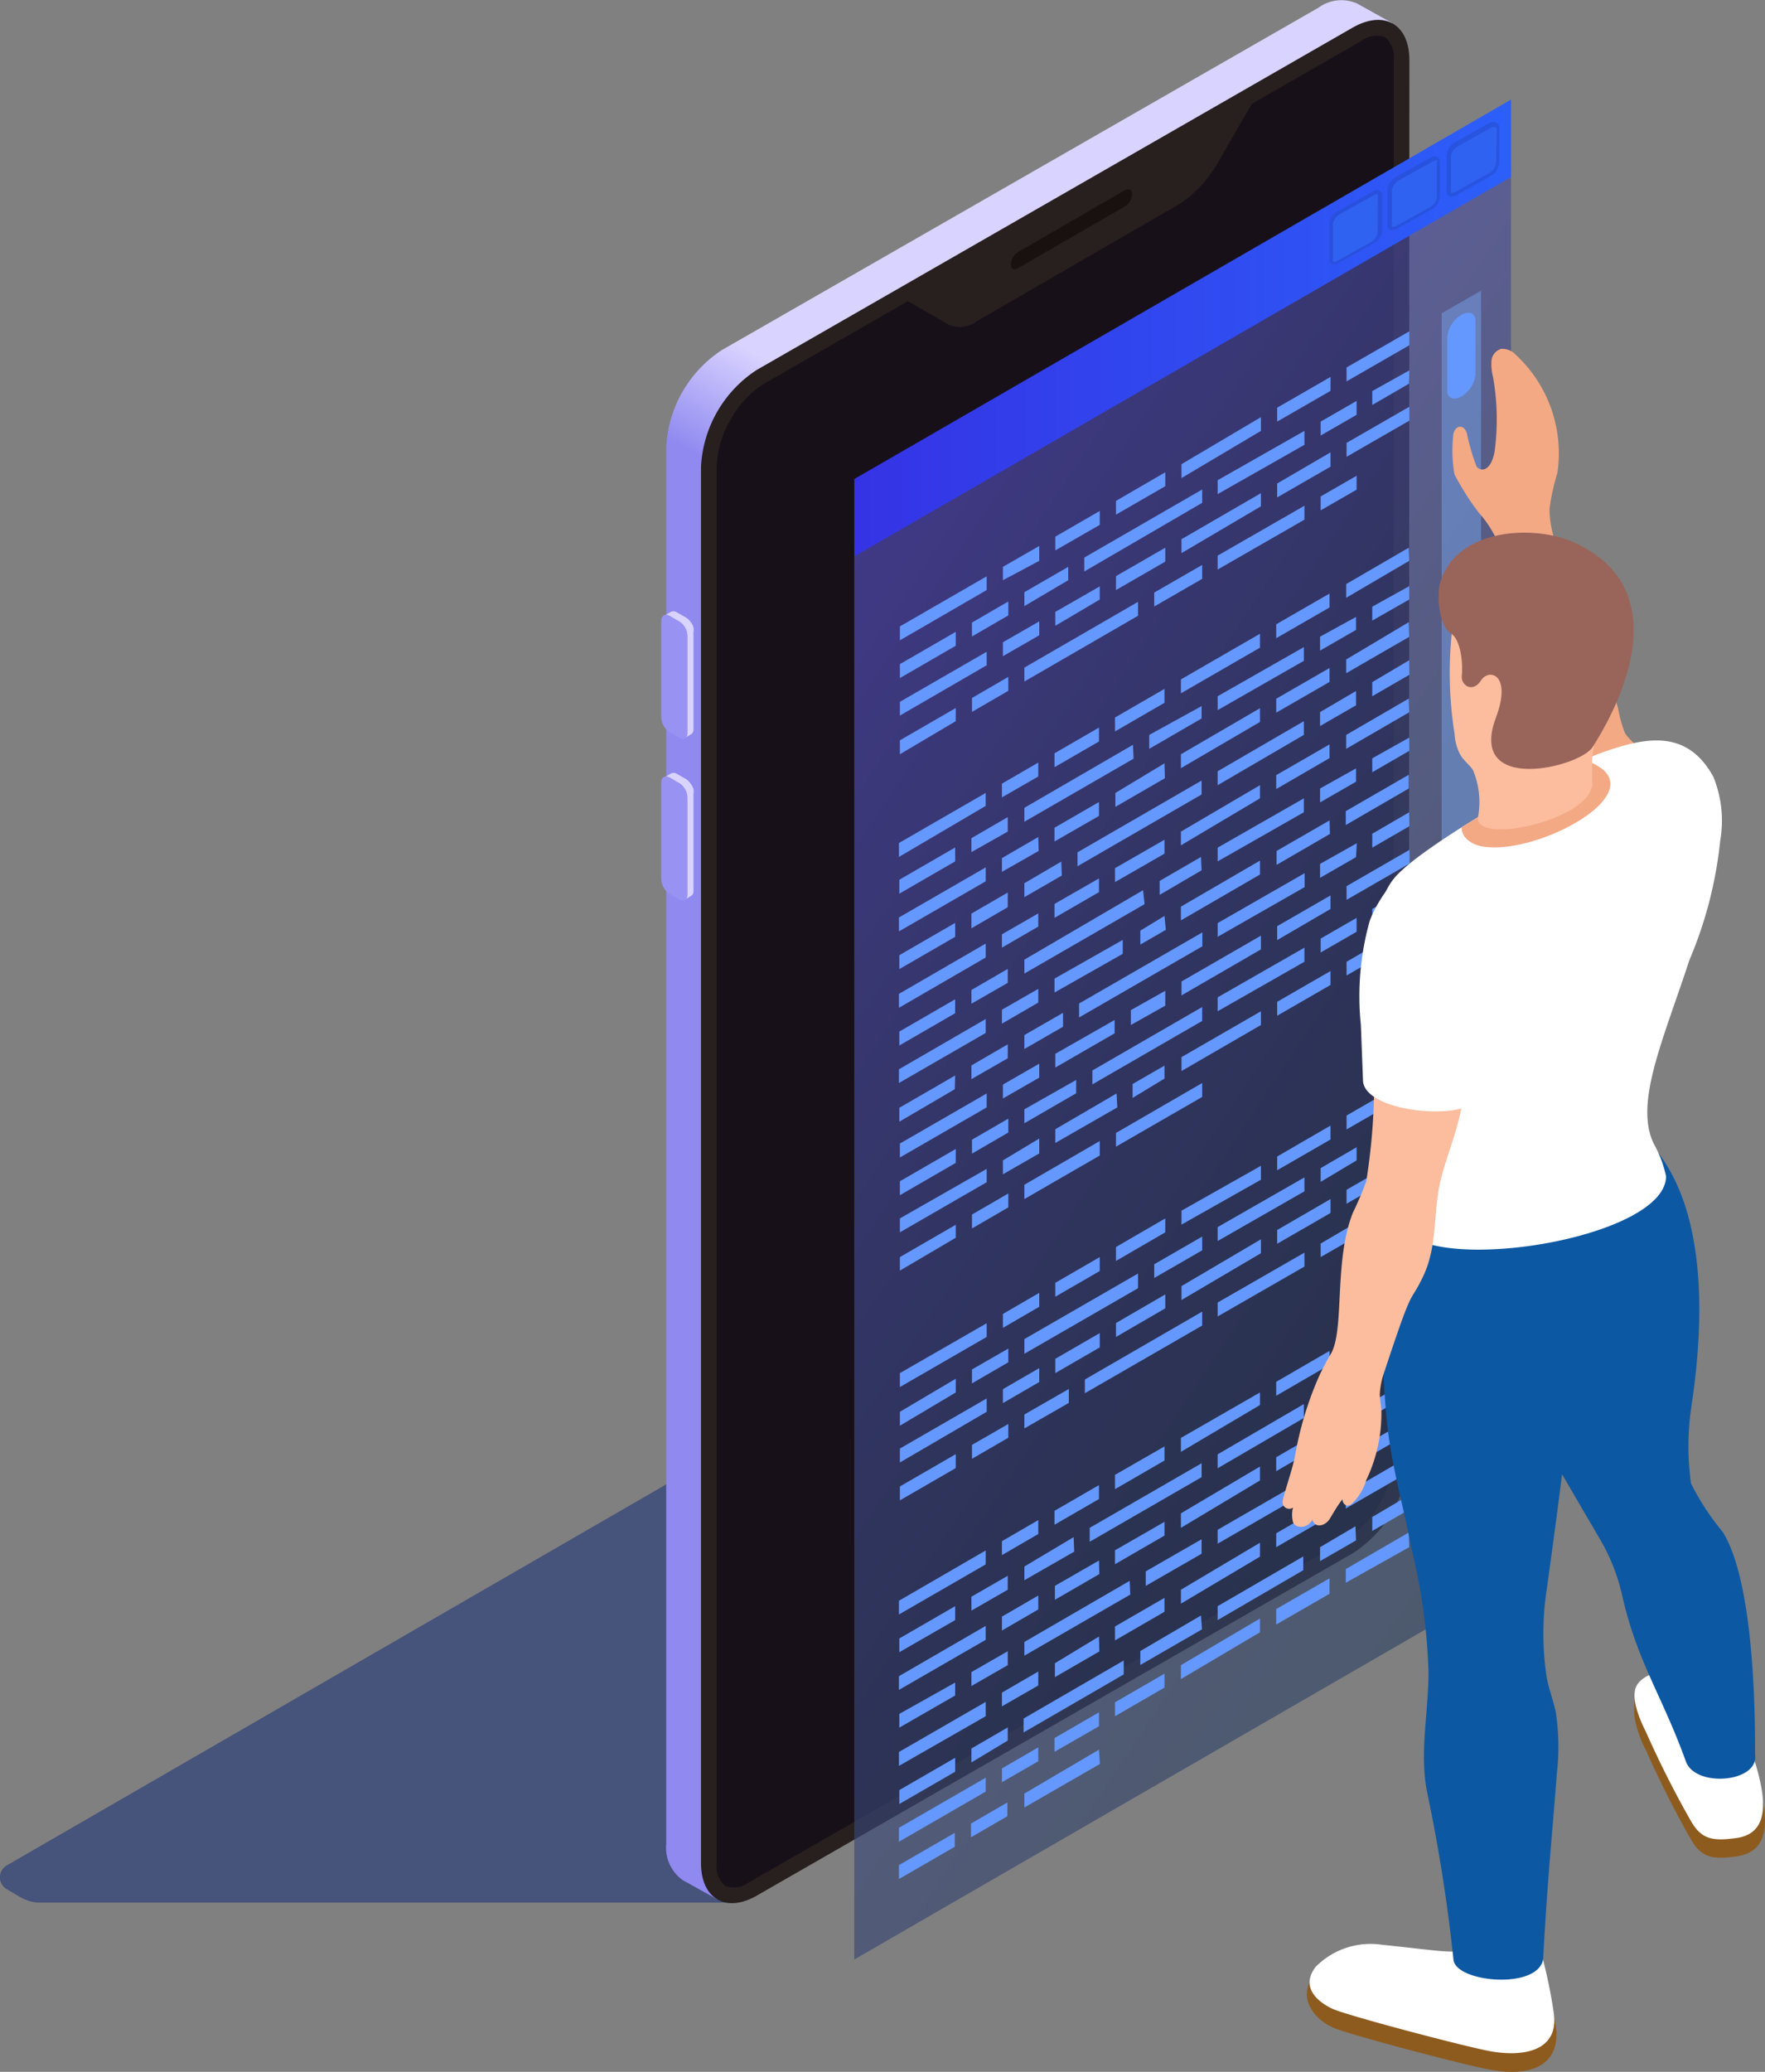 <svg xmlns="http://www.w3.org/2000/svg" xmlns:xlink="http://www.w3.org/1999/xlink" viewBox="0 0 91.32 107.13"><rect x="0" y="0" width="91.32" height="107.13" fill="#808080" stroke="none"/><defs><linearGradient id="_ÂÁ_Ï_ÌÌ_È_ËÂÌÚ_281" x1="409.22" y1="518.41" x2="415.36" y2="518.41" gradientTransform="matrix(0.5, -0.87, -0.87, -0.5, 295.76, 646.5)" gradientUnits="userSpaceOnUse"><stop offset="0" stop-color="#8f89f0"/><stop offset="1" stop-color="#d9d3ff"/></linearGradient><linearGradient id="_ÂÁ_Ï_ÌÌ_È_ËÂÌÚ_597" x1="21.28" y1="28.31" x2="93.91" y2="76.81" gradientUnits="userSpaceOnUse"><stop offset="0" stop-color="#6721ff"/><stop offset="0.1" stop-color="#551bd3"/><stop offset="0.23" stop-color="#3f149b"/><stop offset="0.37" stop-color="#2c0e6c"/><stop offset="0.5" stop-color="#1c0945"/><stop offset="0.63" stop-color="#100527"/><stop offset="0.76" stop-color="#070211"/><stop offset="0.88" stop-color="#020104"/><stop offset="1"/></linearGradient><linearGradient id="_ÂÁ_Ï_ÌÌ_È_ËÂÌÚ_686" x1="44.2" y1="16.96" x2="78.18" y2="16.96" gradientUnits="userSpaceOnUse"><stop offset="0" stop-color="#3533e5"/><stop offset="1" stop-color="#2c5ffa"/></linearGradient></defs><g style="isolation:isolate"><g id="Layer_2" data-name="Layer 2"><g id="_0" data-name="0"><g id="_1" data-name="1"><g id="_1-2" data-name="1"><path d="M.36,96.45a.71.71,0,0,0,0,1.24l.7.41a2.14,2.14,0,0,0,1,.28H37.88l9.91-29.32Z" style="fill:#38477a;opacity:0.8;mix-blend-mode:multiply"/><path d="M37.13,98.22l-1.8-1a2.06,2.06,0,0,1-.86-1.89V23.1a6.38,6.38,0,0,1,2.88-5L68.23.39a2,2,0,0,1,2-.2l1.8,1Z" style="fill:url(#_ÂÁ_Ï_ÌÌ_È_ËÂÌÚ_281)"/><path d="M72.92,3.11C72.92,1.26,71.63.5,70,1.42L39.15,19.13a6.36,6.36,0,0,0-2.88,5v72.2c0,1.85,1.29,2.6,2.88,1.69L70,80.31a6.34,6.34,0,0,0,2.89-5Z" style="fill:#27201f"/><path d="M37.81,21.68a5.09,5.09,0,0,0-.73,2.45v72.2a1.32,1.32,0,0,0,.45,1.19,1.31,1.31,0,0,0,1.22-.19L69.63,79.62a5.54,5.54,0,0,0,2.48-4.31V3.11a1.33,1.33,0,0,0-.45-1.19,1.31,1.31,0,0,0-1.23.2L39.55,19.83A5,5,0,0,0,37.81,21.68Z" style="fill:#181019"/><path d="M46.76,15.45l2.37,1.36a1.48,1.48,0,0,0,1.44-.22l10.55-6.1a6.59,6.59,0,0,0,2.05-2.36L65.1,4.79Z" style="fill:#27201f"/><g style="isolation:isolate"><path d="M35.73,40.52a.76.76,0,0,1,.15.28.73.73,0,0,1,0,.25v5a.29.29,0,0,1-.13.28l-.35.21a.32.32,0,0,0,.13-.29v-5a.73.73,0,0,0,0-.25.94.94,0,0,0-.15-.28.68.68,0,0,0-.25-.23l-.48-.28a.3.3,0,0,0-.31,0l.35-.2A.3.3,0,0,1,35,40l.49.28A.75.75,0,0,1,35.73,40.52Z" style="fill:#d9d3ff"/><path d="M35.57,41.25v5c0,.28-.19.39-.44.25l-.48-.27a1,1,0,0,1-.44-.76v-5c0-.29.2-.4.44-.26l.48.28A.94.94,0,0,1,35.57,41.25Z" style="fill:#9892f2"/></g><g style="isolation:isolate"><path d="M35.73,32.16a.76.76,0,0,1,.15.28.73.73,0,0,1,0,.25v5a.29.29,0,0,1-.13.28l-.35.21a.32.32,0,0,0,.13-.29v-5a.73.73,0,0,0,0-.25.94.94,0,0,0-.15-.28.68.68,0,0,0-.25-.23l-.48-.28a.3.3,0,0,0-.31,0l.35-.2a.3.3,0,0,1,.31,0l.49.28A.75.75,0,0,1,35.73,32.16Z" style="fill:#d9d3ff"/><path d="M35.57,32.89v5c0,.28-.19.39-.44.25l-.48-.27a1,1,0,0,1-.44-.76v-5c0-.29.2-.4.44-.26l.48.28A.94.94,0,0,1,35.57,32.89Z" style="fill:#9892f2"/></g><path d="M52.3,13.66a.78.78,0,0,1,.36-.62l5.55-3.21c.2-.11.36,0,.36.21a.81.81,0,0,1-.36.63l-5.55,3.2C52.46,14,52.3,13.89,52.3,13.66Z" style="fill:#191110"/><polygon points="78.18 81.7 44.2 101.32 44.2 28.21 78.18 8.59 78.18 81.7" style="fill:#7db2ff;opacity:0.4;mix-blend-mode:color-dodge"/><polygon points="78.18 81.7 44.2 101.32 44.2 28.21 78.18 8.59 78.18 81.7" style="opacity:0.4;mix-blend-mode:screen;fill:url(#_ÂÁ_Ï_ÌÌ_È_ËÂÌÚ_597)"/><polygon points="78.18 9.15 44.2 28.77 44.2 24.77 78.18 5.15 78.18 9.15" style="fill:url(#_ÂÁ_Ï_ÌÌ_È_ËÂÌÚ_686)"/><g style="opacity:0.5;mix-blend-mode:multiply"><path d="M77.44,6.36a.38.38,0,0,0-.38,0l-1.79,1a.84.84,0,0,0-.42.67V9.89a.3.3,0,0,0,.14.27.28.28,0,0,0,.13,0,.44.44,0,0,0,.24-.07l1.79-1a.86.86,0,0,0,.42-.67V6.63A.3.3,0,0,0,77.44,6.36Z" style="fill:#234bc6"/><path d="M74,8.16l-1.8,1a.89.89,0,0,0-.42.67v1.79a.28.28,0,0,0,.14.27.23.23,0,0,0,.14,0,.55.55,0,0,0,.23-.07l1.8-1a.86.86,0,0,0,.41-.67V8.39a.29.29,0,0,0-.13-.27A.36.36,0,0,0,74,8.16Z" style="fill:#234bc6"/><path d="M71,9.92l-1.79,1a.83.83,0,0,0-.42.66v1.8a.31.31,0,0,0,.13.27.35.35,0,0,0,.14,0,.44.44,0,0,0,.24-.07l1.79-1a.86.86,0,0,0,.42-.67v-1.8a.28.28,0,0,0-.14-.26A.36.36,0,0,0,71,9.92Z" style="fill:#234bc6"/></g><path d="M77.4,8.42a.71.71,0,0,1-.34.52l-1.79,1a.23.23,0,0,1-.2,0,.15.15,0,0,1,0-.12V8.09a.68.68,0,0,1,.33-.51l1.79-1a.27.27,0,0,1,.14,0h.06s.05.08.05.12Zm-3.06,1.76a.68.68,0,0,1-.33.52l-1.8,1c-.08,0-.15.06-.19,0s0-.08,0-.12V9.86a.7.7,0,0,1,.33-.52l1.8-1a.3.3,0,0,1,.14-.05h.05a.16.16,0,0,1,0,.12ZM71.28,12a.68.68,0,0,1-.33.51l-1.79,1a.19.19,0,0,1-.2,0,.13.13,0,0,1,0-.11v-1.8a.7.7,0,0,1,.34-.51l1.79-1a.3.3,0,0,1,.14-.05l.06,0s0,.08,0,.11Z" style="fill:#3062f2"/><polygon points="76.63 78.59 74.59 79.77 74.59 16.2 76.63 15.03 76.63 78.59" style="fill:#7db2ff;opacity:0.4;mix-blend-mode:color-dodge"/><path d="M75.61,20.5c-.4.23-.73.09-.73-.31V17.43a1.52,1.52,0,0,1,.73-1.15c.4-.23.73-.09.73.31v2.76A1.52,1.52,0,0,1,75.61,20.5Z" style="fill:#6498ff;mix-blend-mode:screen"/><path d="M49.45,37.29,46.56,39v-.72l2.89-1.67ZM52.17,35l-1.88,1.09v.72l1.88-1.09Zm6.71-3.88L53,34.52v.72l5.88-3.4Zm3.32-1.91-2.48,1.43v.72l2.48-1.43Zm5.29-2.34v-.72L63,28.73v.72Zm2.7-2.27-1.86,1.07v.72l1.86-1.07ZM51.05,33.7l-4.49,2.59V37l4.49-2.6Zm2.72-1.57-1.88,1.08v.72l1.88-1.08Zm3.13-1.81-2.3,1.32v.72L56.9,31Zm3.39-2-2.55,1.47v.72l2.55-1.47Zm4.95-2.14V25.5l-4.11,2.38v.72Zm3.6-2.79L66.08,25v.72l2.76-1.59Zm4.08-2.36-3.25,1.87v.72l3.25-1.87ZM49.45,32.67l-2.89,1.67v.72l2.89-1.67Zm2.72-1.57-1.88,1.09v.72l1.88-1.09Zm3.1-1.79L53,30.62v.72L55.27,30Zm6.93-4-6.1,3.52v.72L62.2,26ZM67.49,23v-.72L63,24.83v.72Zm2.7-2.27-1.86,1.07v.72l1.86-1.07Zm2.73-1.58L71,20.22v.72l1.9-1.1ZM51.05,29.8l-4.49,2.59v.72l4.49-2.6Zm2.72-1.57-1.88,1.08V30L53.77,29Zm3.13-1.81-2.3,1.33v.71l2.3-1.32Zm3.39-2-2.55,1.48v.71l2.55-1.47Zm4.95-2.14v-.71L61.13,24v.72Zm3.6-2.79-2.76,1.59v.72l2.76-1.59Zm4.08-2.36L69.67,19v.72l3.25-1.87ZM49.45,75.91l-2.89,1.67v-.72l2.89-1.67Zm2.72-2.28-1.88,1.08v.72l1.88-1.09Zm3.13-1.81L53,73.14v.72l2.3-1.32Zm6.9-4-6.07,3.51v.71l6.07-3.5Zm5.29-2.33v-.72L63,67.35v.72Zm2.7-2.28L68.33,64.3V65l1.86-1.07Zm-19.14,9.1-4.49,2.59v.72L51.05,73Zm2.72-1.57-1.88,1.09v.72l1.88-1.09Zm3.13-1.81-2.3,1.33V71l2.3-1.33Zm3.39-2-2.55,1.48v.72l2.55-1.48Zm4.95-2.13v-.72L61.13,66.5v.72Zm3.6-2.8-2.76,1.6v.71l2.76-1.59Zm3.75-2.16-2.92,1.68v.72l2.92-1.68ZM49.45,71.29,46.56,73v.72L49.45,72Zm2.72-1.56-1.88,1.08v.72l1.88-1.09Zm6.71-3.88L53,69.24V70l5.88-3.39Zm3.32-1.91-2.48,1.43v.71l2.48-1.43Zm5.29-2.34v-.72L63,63.45v.72Zm2.7-2.28L68.33,60.4v.71L70.19,60Zm2.4-1.38-1.57.9v.72l1.57-.9ZM51.05,68.42,46.56,71v.72l4.49-2.59Zm2.72-1.57-1.88,1.09v.72l1.88-1.09ZM56.9,65l-2.3,1.33v.72l2.3-1.33Zm3.39-2-2.55,1.48v.72l2.55-1.48ZM65.24,61v-.72L61.13,62.6v.72Zm3.6-2.8-2.76,1.6v.71l2.76-1.59ZM72.59,56l-2.92,1.68v.72l2.92-1.68ZM49.45,64,46.56,65.7V65l2.89-1.67Zm2.72-2.29-1.88,1.09v.72l1.88-1.09ZM56.9,59,53,61.26V62l3.9-2.25ZM62.2,56l-4.46,2.58v.71l4.46-2.57ZM51.05,60.44,46.56,63v.72l4.49-2.59Zm2.72-1.57L51.89,60v.72l1.88-1.08Zm4-2.33L54.6,58.39v.71l3.21-1.84Zm2.48-1.44-1.65.95v.72l1.65-1ZM65.24,53v-.71l-4.11,2.37v.72Zm3.6-2.79-2.76,1.59v.72l2.76-1.59Zm4.09-2.37-3.26,1.89v.71l3.26-1.88ZM49.45,59.41l-2.89,1.67v.72l2.89-1.67Zm2.72-1.57-1.88,1.09v.72l1.88-1.09Zm3.51-2L53,57.36v.72l2.68-1.55Zm6.52-3.77-5.68,3.28v.72l5.68-3.28Zm5.29-2.34V49L63,51.57v.72Zm2.7-2.27-1.86,1.07v.72l1.86-1.07Zm2.74-1.58L71,47v.72l1.91-1.11ZM51.05,56.54l-4.49,2.59v.72l4.49-2.59ZM53.77,55l-1.88,1.08v.72l1.88-1.08Zm3.9-2.26L54.6,54.49v.71l3.07-1.77Zm2.62-1.51-1.78,1V53l1.78-1Zm4.95-2.14v-.71l-4.11,2.37v.72Zm3.6-2.79-2.76,1.59v.72L68.84,47Zm4.09-2.36-3.26,1.88v.71l3.26-1.88ZM49.42,48.44l-2.89,1.67v-.72l2.89-1.67Zm2.72-2.29-1.88,1.09V48l1.88-1.09Zm2.77-1.6L53,45.67v.72l1.94-1.12Zm7.26-4.19-6.42,3.71v.72l6.42-3.71ZM67.46,38v-.71L63,39.88v.72Zm2.7-2.27L68.3,36.82v.72l1.86-1.07Zm2.75-1.59L71,35.27V36l1.92-1.11ZM51,44.85l-4.49,2.59v.72L51,45.57Zm2.72-1.57-1.88,1.09v.71L53.74,44Zm3.14-1.81-2.3,1.33v.71l2.3-1.32Zm3.39-2L57.71,41v.72l2.56-1.48Zm4.94-2.14v-.71L61.1,39v.72Zm3.6-2.79-2.76,1.59v.72l2.76-1.59Zm4.1-2.37L69.65,34.1v.71l3.26-1.88ZM49.42,43.82l-2.89,1.67v.72l2.89-1.67Zm2.72-1.57-1.88,1.09v.72L52.14,43Zm6.48-3.74L53,41.77v.72l5.65-3.26Zm3.55-2L59.46,38v.72l2.71-1.57Zm5.29-2.34v-.71L63,36v.72Zm2.7-2.27L68.3,32.92v.72l1.86-1.07Zm2.75-1.59L71,31.37v.72L72.91,31ZM51,41l-4.49,2.59v.72L51,41.67Zm2.72-1.57-1.88,1.09v.71l1.88-1.08Zm3.14-1.81-2.3,1.33v.72l2.3-1.33Zm3.39-2-2.56,1.48v.72l2.56-1.48Zm4.94-2.13v-.72L61.1,35.13v.72Zm3.6-2.8-2.76,1.59V33l2.76-1.59Zm4.1-2.37L69.65,30.2v.71L72.91,29Zm-23.49,28L46.53,58v-.72l2.89-1.67ZM52.14,54l-1.88,1.09v.71l1.88-1.08ZM55,52.37l-2,1.15v.72l2-1.15Zm7.21-4.16-6.38,3.68v.72l6.38-3.68Zm5.29-2.34v-.72L63,47.73v.71Zm2.7-2.27L68.3,44.67v.72l1.86-1.07ZM72.91,42,71,43.11v.72l1.92-1.11ZM51,52.69l-4.49,2.6V56L51,53.41Zm2.72-1.56-1.88,1.08v.72l1.88-1.09Zm4.37-2.53-3.53,2v.72l3.53-2Zm2.16-1.24L59,48.12v.72l1.32-.76Zm4.94-2.14V44.5L61.1,46.88v.71Zm3.6-2.8L66.05,44v.72l2.76-1.6Zm4.1-2.36-3.26,1.88v.72l3.26-1.89ZM49.42,51.67l-2.89,1.67v.72l2.89-1.67Zm2.72-1.57-1.88,1.09v.71l1.88-1.08Zm7-4.07L53,49.62v.72l6.22-3.59Zm3-1.72L60,45.55v.72L62.17,45ZM67.46,42v-.72L63,43.83v.71Zm2.7-2.27L68.3,40.77v.72l1.86-1.07Zm2.75-1.59L71,39.21v.72l1.92-1.11ZM51,48.79l-4.49,2.6v.72L51,49.51Zm2.72-1.56-1.88,1.08V49l1.88-1.09Zm3.14-1.81-2.3,1.32v.72l2.3-1.33Zm3.39-2-2.56,1.47v.72l2.56-1.47Zm4.94-2.14V40.6L61.1,43v.71Zm3.6-2.79-2.76,1.59v.72l2.76-1.6Zm4.1-2.37L69.65,38v.72l3.26-1.89ZM49.42,87.67l-2.89,1.66v-.71L49.42,87Zm2.72-2.29-1.88,1.08v.72l1.88-1.08Zm6.31-3.64L53,84.9v.71l5.48-3.16Zm3.72-2.15-2.89,1.66V82l2.89-1.66Zm5.29-2.34v-.72L63,79.1v.72ZM70.16,75,68.3,76.05v.72l1.86-1.08Zm2.75-1.6L71,74.49v.72l1.92-1.11ZM51,84.07l-4.49,2.6v.71L51,84.79Zm2.72-1.57-1.88,1.09v.72l1.88-1.09Zm3.14-1.81L54.58,82v.72l2.3-1.33Zm3.39-2-2.56,1.47v.72l2.56-1.48Zm4.94-2.14v-.72L61.1,78.25V79Zm3.6-2.8-2.76,1.6v.72l2.76-1.6Zm4.1-2.37-3.26,1.89V74l3.26-1.89ZM49.42,83.05l-2.89,1.67v.71l2.89-1.66Zm2.72-1.57-1.88,1.08v.72l1.88-1.08Zm3.41-2L53,81v.71l2.58-1.48Zm6.62-3.82L56.38,79v.72l5.79-3.34Zm5.29-2.34v-.72L63,75.2v.72Zm2.7-2.27L68.3,72.15v.72l1.86-1.08Zm2.75-1.6L71,70.59v.72l1.92-1.11ZM51,80.17l-4.49,2.6v.71L51,80.89Zm2.72-1.57-1.88,1.09v.72l1.88-1.09Zm3.14-1.81-2.3,1.33v.72l2.3-1.33Zm3.39-2-2.56,1.47V77l2.56-1.48Zm4.94-2.14V72L61.1,74.35v.72Zm3.6-2.8-2.76,1.6v.72l2.76-1.6Zm4.1-2.36-3.26,1.88v.72l3.26-1.89Zm-23.49,28-2.89,1.67v-.72l2.89-1.67Zm2.72-2.29-1.88,1.09V95l1.88-1.09Zm4.74-2.73L53,92.74v.72l3.91-2.25ZM51,91.92l-4.49,2.59v.72L51,92.64Zm2.72-1.57-1.88,1.09v.71l1.88-1.08Zm3.14-1.81-2.3,1.33v.71l2.3-1.32Zm3.39-2-2.56,1.48v.72l2.56-1.48Zm4.94-2.14v-.71L61.1,86.1v.72Zm3.6-2.79-2.76,1.59V84l2.76-1.59Zm4.1-2.37-3.26,1.89v.71L72.91,80ZM49.42,90.89l-2.89,1.67v.72l2.89-1.67Zm2.72-1.57-1.88,1.09v.72L52.14,90Zm6-3.46-5.18,3v.72l5.18-3Zm4-2.33L59,85.37v.72l3.19-1.84Zm5.29-2.34v-.71L63,83.05v.72Zm2.7-2.27L68.3,80v.72l1.86-1.07Zm2.75-1.59L71,78.44v.72l1.92-1.11ZM51,88l-4.49,2.59v.72L51,88.74Zm2.72-1.57-1.88,1.09v.71l1.88-1.08Zm3.14-1.81L54.58,86v.72l2.3-1.33Zm3.39-2-2.56,1.48v.72l2.56-1.48Zm4.94-2.13v-.72L61.1,82.2v.72Zm3.6-2.8-2.76,1.59v.72l2.76-1.59Zm4.1-2.37-3.26,1.89V78l3.26-1.88Z" style="fill:#6498ff;mix-blend-mode:screen"/><path d="M75.25,24.52a13.31,13.31,0,0,0,1.27,2,5.44,5.44,0,0,1,1,1.59c.58,2.1.91,3.63,1.37,5.68.59,2.61,1.13,5.48,1.72,8.09.07.3,6-1.49,5.91-1.67-.22-.34-2.24-1.84-2.46-2.34a6.7,6.7,0,0,1-.34-1.24,49.14,49.14,0,0,0-3-8,5.52,5.52,0,0,1-.55-2.31,11.17,11.17,0,0,1,.41-1.87,6.94,6.94,0,0,0-2.16-6.11.93.93,0,0,0-.75-.3.7.7,0,0,0-.5.59,2.53,2.53,0,0,0,.07.82,12.39,12.39,0,0,1,.09,3.89c-.18,1-.68,1.08-.93.79a10.27,10.27,0,0,1-.5-1.71c-.18-.59-.72-.39-.72.19A7.19,7.19,0,0,0,75.25,24.52Z" style="fill:#f3a984"/><path d="M79.64,101.59c0-.08,0-.17-.08-.26H76.17c-.41.83-1,.57-4.65.2-1-.1-2.72-.44-3.57.68s.09,2.21,1,2.62c.71.34,7,2,8.28,2.21,1.84.31,3.38-.15,3.3-2A13.19,13.19,0,0,0,79.64,101.59Z" style="fill:#8e5b1e"/><path d="M79.64,100.62c0-.08,0-.17-.08-.26H76.17c-.41.83-1,.57-4.65.2a4,4,0,0,0-3.45,1.14c-.76,1,0,1.75.85,2.16.71.34,7,2,8.28,2.22,1.84.3,3.46-.15,3.19-2A25.9,25.9,0,0,0,79.64,100.62Z" style="fill:#fff"/><path d="M85.15,90.48a51.69,51.69,0,0,0,2.36,4.67c.53.9,1.11,1,2.25.85,2.56-.29,1.4-3.44.48-6-.29-.79-.77-2.17-1.52-2.6s-3.57-1-4.07.08a3.77,3.77,0,0,0-.07,1.37A5.84,5.84,0,0,0,85.15,90.48Z" style="fill:#8e5b1e"/><path d="M85.15,89.53a51.69,51.69,0,0,0,2.36,4.67c.53.9,1.11,1,2.25.85,2.56-.29,1.16-3.68.24-6.24-.29-.8-.53-1.94-1.28-2.37s-3.61-.28-4.07.78C84.37,87.86,84.88,89,85.15,89.53Z" style="fill:#fff"/><path d="M89.13,79.21a13.19,13.19,0,0,1-1.64-2.51,14.06,14.06,0,0,1,0-3.83c.62-4,.94-9.81-1.7-13.27C82.25,55,72.41,60.1,72,63.07a42.23,42.23,0,0,0-.2,10.83c.27,2.19.82,4,1.24,6.22a30.33,30.33,0,0,1,.87,6.34c0,2.08-.48,4.18-.07,6.22a85.52,85.52,0,0,1,1.36,8.63c.07,1.19,4.35,1.6,4.64,0,.24-4.37.47-6.41.71-9.61a11.82,11.82,0,0,0-.06-3.2c-.13-.58-.34-1.14-.46-1.73a15.16,15.16,0,0,1,0-4.61c.26-1.88.54-3.91.79-5.93l1.94,3.32a10.12,10.12,0,0,1,1.16,2.9c.78,3.48,2.08,5.22,3.31,8.64.5,1.35,3.75,1.08,3.58-.34C90.78,90.75,91,82.17,89.13,79.21Z" style="fill:#0d58a3"/><path d="M72.16,45.38c-1.58,1.87-.35,4.76.24,7.13a18.09,18.09,0,0,1,0,10c-1,3.87,13.8,1.87,13.8-1.69a6,6,0,0,0-.64-1.69c-1-2.1.47-5.29,1.85-9.49A21.28,21.28,0,0,0,89,43.49a6,6,0,0,0-.36-3.34c-1.4-2.52-3.59-2-5.77-1.23C80.42,39.81,73.53,43.75,72.16,45.38Z" style="fill:#fff"/><path d="M71.1,55.87a32.87,32.87,0,0,1-.41,5.21A17.49,17.49,0,0,1,70,62.7c-1,2.49-.42,6.06-1.14,7.3a11.82,11.82,0,0,0-.78,1.55A17.94,17.94,0,0,0,67,75.29c-.1.61-.66,2.19-.64,2.4a.34.34,0,0,0,.54.26,1.47,1.47,0,0,0,0,.75c.1.33.75.37,1-.12.15.48.69.31.91-.06s.4-.68.65-1a.33.33,0,0,0,.26.34A.47.47,0,0,0,70,77.7a2.72,2.72,0,0,0,.69-1.17,8,8,0,0,0,.78-3.71,6,6,0,0,1-.08-.73,4.14,4.14,0,0,1,.25-1.2c1.56-4.73,1.24-3.31,2-4.91s.49-3.33.91-5,1.2-3.23,1.18-5Z" style="fill:#fbbd9e"/><path d="M70.52,55.84c0,1.74,5.59,2.16,5.9.89a59.81,59.81,0,0,0,1.25-7.79c0-1.63-1.1-4-2.8-4.57s-3.48,1.83-4,3.24A14.46,14.46,0,0,0,70.41,53Z" style="fill:#fff"/><path d="M82.2,39.38a1.07,1.07,0,0,0-.27-.07,58.13,58.13,0,0,0-6.31,3.47c0,.58.6.93,1.16,1C79.69,44.21,85.84,40.81,82.2,39.38Z" style="fill:#f3a984"/><path d="M75.26,31.61a20.19,20.19,0,0,0,0,6.35A2.59,2.59,0,0,0,75.54,39c.17.31.47.52.67.82a4.25,4.25,0,0,1,.25,2.49c0,1.41,6.16,0,5.92-1.93l0-.72a4,4,0,0,1,.32-1.79,20.15,20.15,0,0,0,.74-3.63,5.51,5.51,0,0,0-.06-2.68A4.57,4.57,0,0,0,78.9,29,3.38,3.38,0,0,0,75.26,31.61Z" style="fill:#fbbd9e"/><path d="M75.63,35c0,.48.59.82,1,.18s1.61-.32.77,1.92c-1.5,4,4.34,2.58,5,1.53.79-1.23,4.86-7.91-.93-10.57-2.06-.95-6.07-.76-6.94,2-.23.71-.06,2.34.51,2.67S75.7,34.39,75.63,35Z" style="fill:#99655b"/></g></g></g></g></g></svg>